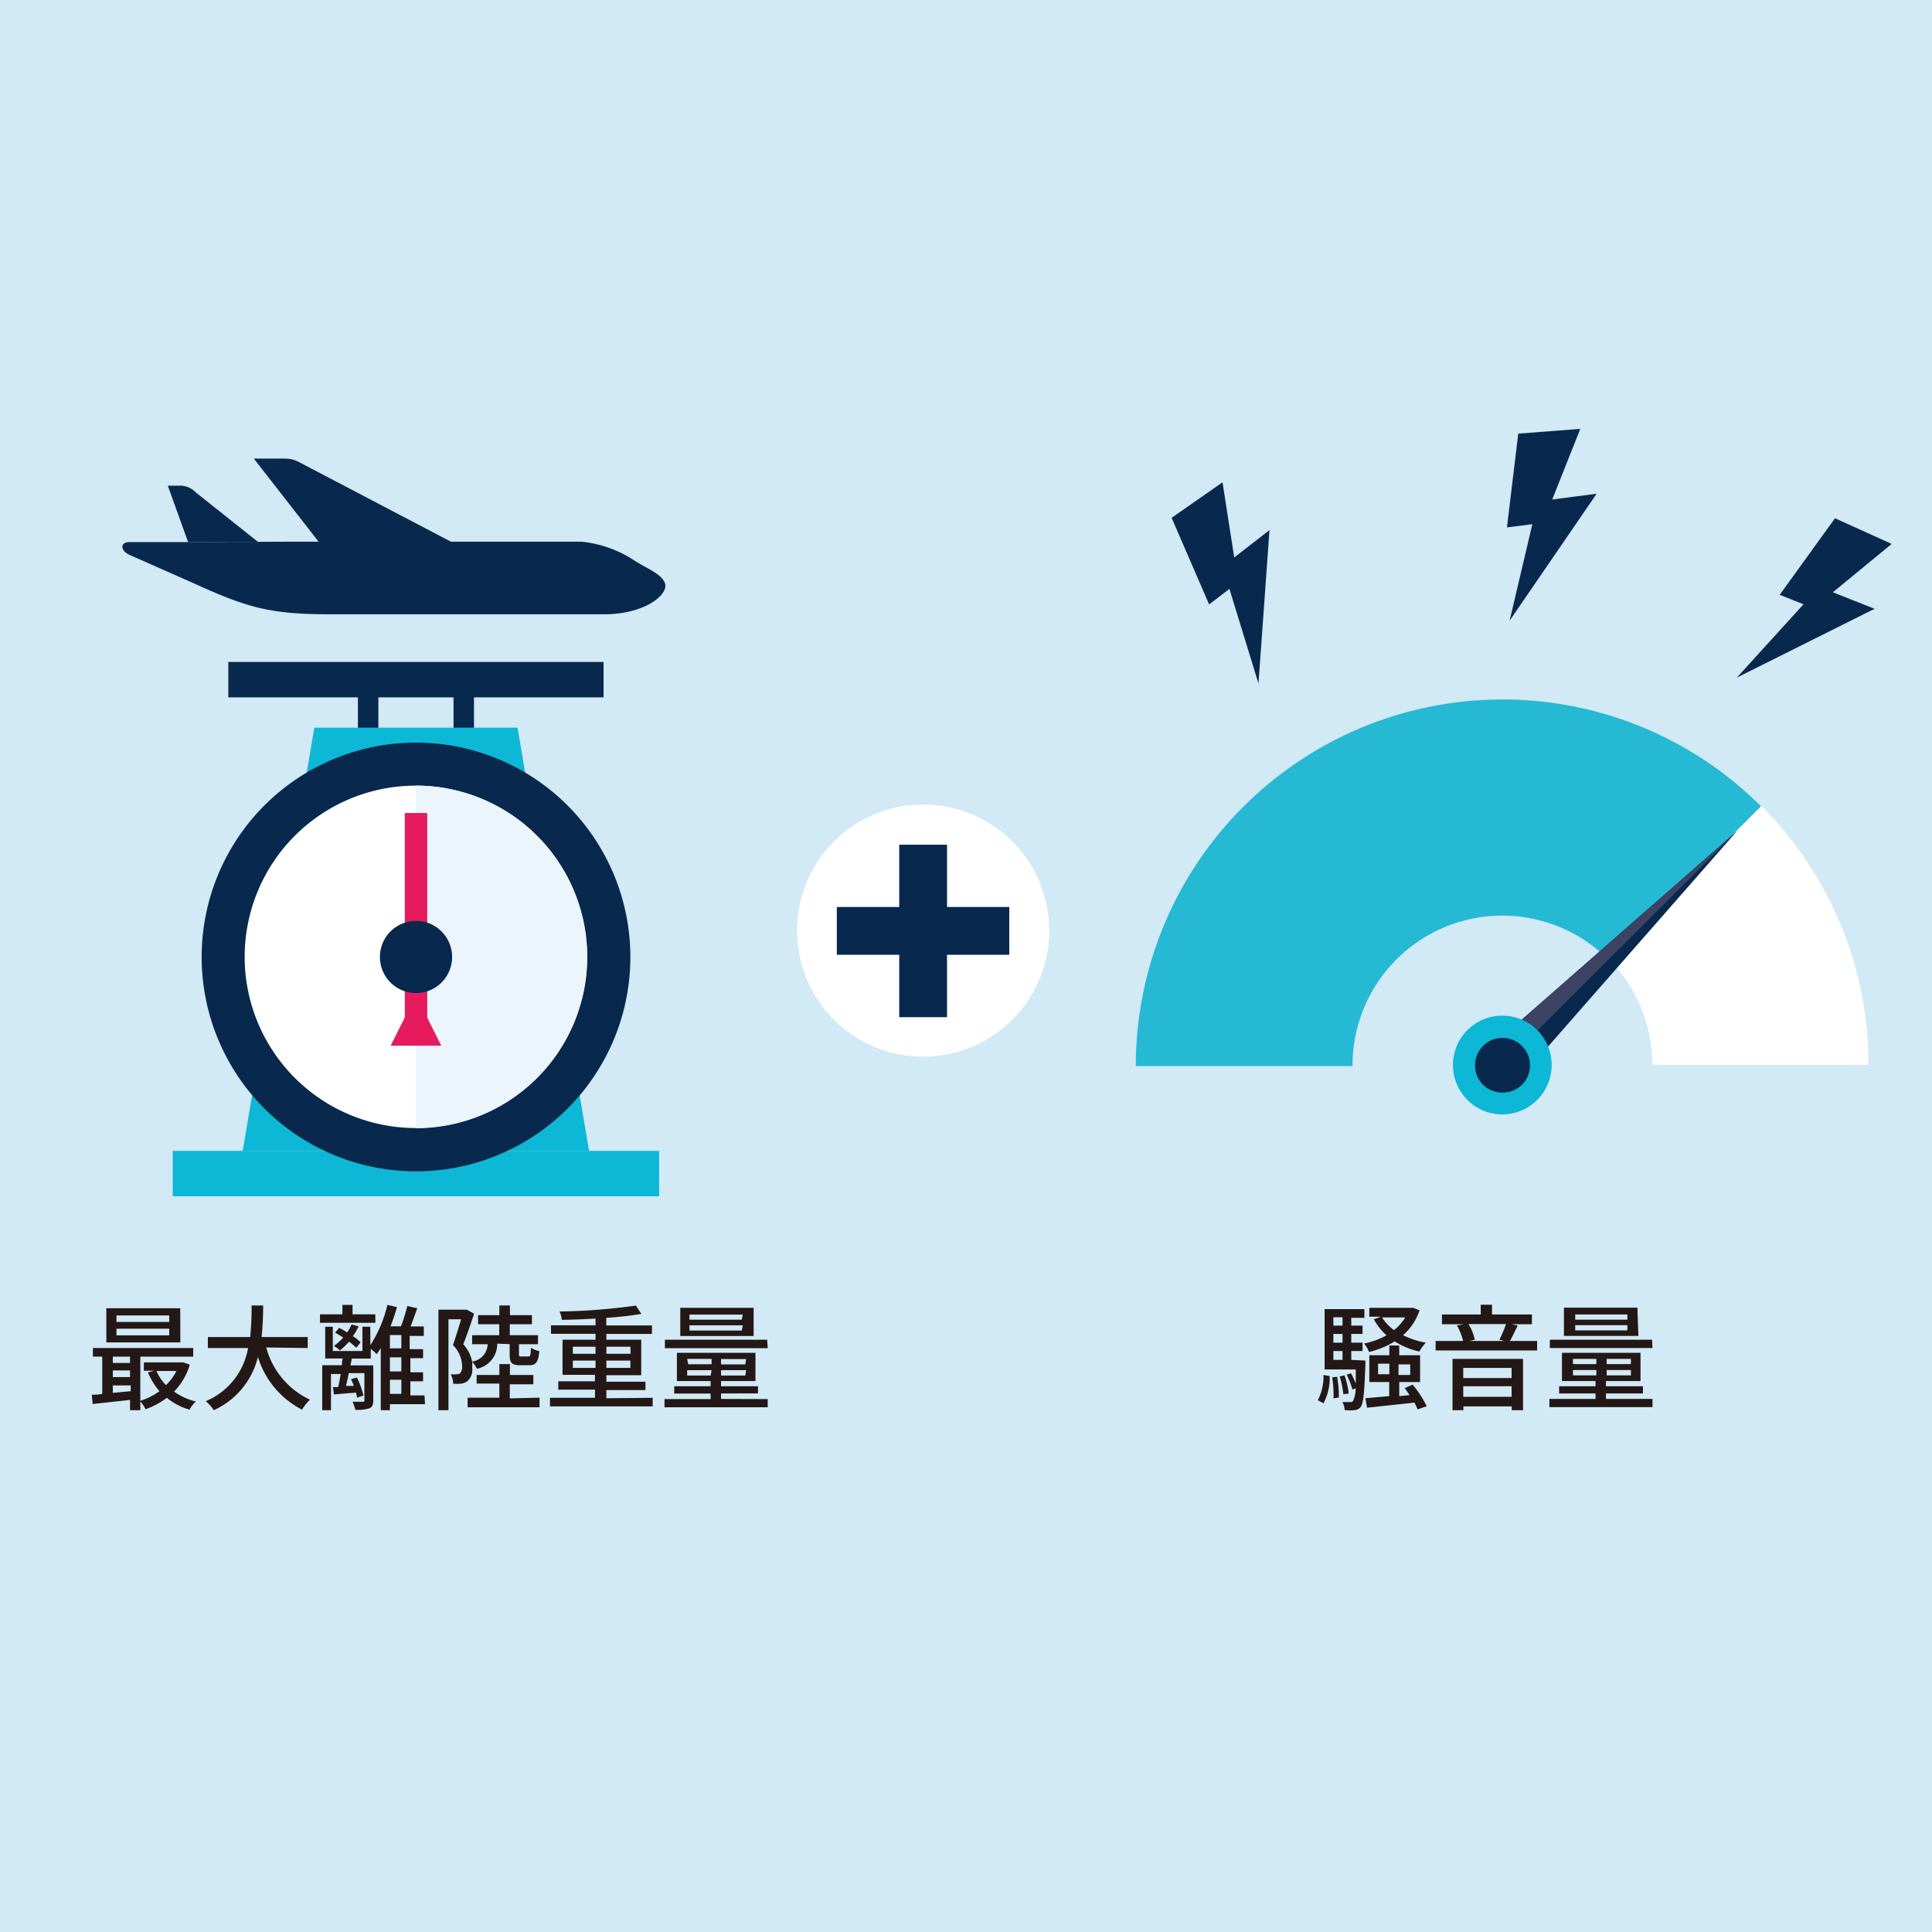 <svg id="レイヤー_1" data-name="レイヤー 1" xmlns="http://www.w3.org/2000/svg" xmlns:xlink="http://www.w3.org/1999/xlink" width="137" height="137" viewBox="0 0 137 137"><defs><clipPath id="clip-path"><rect x="29.5" y="55.71" width="12.13" height="24.28" fill="none"/></clipPath><clipPath id="clip-path-2"><rect x="6.51" y="92.52" width="47.92" height="7.46" fill="none"/></clipPath><clipPath id="clip-path-3"><rect x="93.45" y="92.52" width="23.73" height="7.47" fill="none"/></clipPath></defs><title>icon_noise05</title><rect width="137" height="137" fill="#d2e9f6"/><path d="M6.59.32H130.41a6.27,6.27,0,0,1,6.27,6.27V130.41a6.28,6.28,0,0,1-6.28,6.28H6.59a6.28,6.28,0,0,1-6.28-6.28V6.59A6.28,6.28,0,0,1,6.59.32Z" fill="#d2e9f6"/><path d="M106.54,49.6a26,26,0,0,0-26,26H95.91A10.62,10.62,0,0,1,114,68L124.9,57.2a25.92,25.92,0,0,0-18.36-7.6" fill="#26b9d4"/><path d="M114.06,68a10.59,10.59,0,0,1,3.11,7.51H132.5a25.91,25.91,0,0,0-7.6-18.36Z" fill="#fff"/><polygon points="108.47 75.7 106.4 73.63 123.18 58.92 108.47 75.7" fill="#08294d"/><polygon points="106.39 73.63 123.19 58.92 107.43 74.67 106.39 73.63" fill="#3d4363"/><path d="M109,78a3.5,3.5,0,1,0-4.94,0A3.49,3.49,0,0,0,109,78" fill="#0db7d6"/><path d="M107.92,76.93a1.95,1.95,0,1,0-2.75,0,2,2,0,0,0,2.75,0" fill="#08294d"/><polygon points="112.06 30.41 107.66 30.75 106.86 37.4 108.66 37.17 107.05 44.01 113.22 35.01 110.07 35.42 112.06 30.41" fill="#08294d"/><polygon points="86.69 34.2 83.08 36.72 85.74 42.86 87.18 41.76 89.24 48.47 90.02 37.59 87.52 39.53 86.69 34.2" fill="#08294d"/><polygon points="134.14 38.57 130.12 36.75 126.2 42.18 127.89 42.85 123.16 48.05 132.93 43.17 129.97 42 134.14 38.57" fill="#08294d"/><rect x="25.38" y="47.29" width="1.45" height="7.74" fill="#08294d"/><rect x="32.16" y="47.29" width="1.45" height="7.74" fill="#08294d"/><rect x="16.19" y="46.94" width="26.61" height="2.51" fill="#08294d"/><rect x="12.25" y="81.61" width="34.49" height="3.22" fill="#0db7d6"/><polygon points="41.77 81.61 17.21 81.61 22.29 51.6 36.7 51.6 41.77 81.61" fill="#0db7d6"/><path d="M44.7,67.86A15.2,15.2,0,1,1,29.5,52.66,15.21,15.21,0,0,1,44.7,67.86" fill="#08294d"/><path d="M41.63,67.86A12.14,12.14,0,1,1,29.5,55.71,12.14,12.14,0,0,1,41.63,67.86" fill="#fff"/><g clip-path="url(#clip-path)"><path d="M29.5,55.71A12.14,12.14,0,0,1,29.5,80" fill="#ebf5fb"/></g><path d="M14.35,38.44H9.17c-.66,0-.65.6,0,.9l4.52,2c3.88,1.77,5.47,2.22,9.74,2.22H42.83c2.88,0,4.61-1.39,4.32-2.21-.22-.62-1.18-1-2.07-1.54a8.36,8.36,0,0,0-3.84-1.4H20.64" fill="#08294d"/><path d="M18.31,38.44,13.9,34.93a1.59,1.59,0,0,0-1-.49h-1l1.44,4" fill="#08294d"/><path d="M23.19,39.18,18,32.52h2.25a2,2,0,0,1,.92.23L33.1,39Z" fill="#08294d"/><line x1="29.5" y1="57.65" x2="29.5" y2="73.6" fill="none" stroke="#e51b5e" stroke-miterlimit="10" stroke-width="1.59"/><polygon points="29.5 70.57 29.5 70.57 27.7 74.15 31.29 74.15 29.5 70.57" fill="#e51b5e"/><path d="M32.06,67.86a2.56,2.56,0,1,1-2.57-2.56,2.56,2.56,0,0,1,2.57,2.56" fill="#08294d"/><g clip-path="url(#clip-path-2)"><path d="M13.46,96.77a4.58,4.58,0,0,1-1.12,1.91,4.44,4.44,0,0,0,1.55.7,2.24,2.24,0,0,0-.45.58,4.46,4.46,0,0,1-1.61-.84,5.42,5.42,0,0,1-1.51.81,2.21,2.21,0,0,0-.37-.55V100H9.22v-.73l-2.65.29-.06-.66c.22,0,.47,0,.74-.06V96.2H6.59v-.61H13.7v.61H9.95v3.13a4.57,4.57,0,0,0,1.36-.68,4.93,4.93,0,0,1-.82-1.33l.44-.12H10.2v-.59h2.67l.13,0Zm-.67-1.58H7.54V92.77h5.24ZM8,96.65H9.22V96.2H8Zm0,1H9.22v-.47H8Zm1.27,1v-.41H8v.53ZM12,93.28H8.26v.46H12Zm0,.94H8.26v.47H12Zm-.91,3a3.52,3.52,0,0,0,.68,1,3.73,3.73,0,0,0,.74-1Z" fill="#231815"/><path d="M18.88,95.55a5.69,5.69,0,0,0,3.1,3.7,3.36,3.36,0,0,0-.56.71,6.24,6.24,0,0,1-3.13-3.74A5.6,5.6,0,0,1,15.16,100a2.83,2.83,0,0,0-.57-.64,5,5,0,0,0,3-3.77H14.74v-.78h3a20.07,20.07,0,0,0,.1-2.24h.82a22.14,22.14,0,0,1-.11,2.24h3.27v.78Z" fill="#231815"/><path d="M26.62,93.8H22.69V93.2h1.59v-.67H25v.67h1.61Zm3.52,5.77H27.65V100H27v-4.4a4.63,4.63,0,0,1-.29.42,3.35,3.35,0,0,0-.42-.37v.69H24.95l-.1.48h1.62V99.3c0,.29-.06.47-.27.56a2.6,2.6,0,0,1-1,.11,3.41,3.41,0,0,0-.2-.57h.73c.09,0,.11,0,.11-.1V97.37H24.73c-.06.33-.13.65-.2.91l.56,0a3.81,3.81,0,0,0-.2-.48l.42-.12a6.08,6.08,0,0,1,.46,1.28l-.45.15a2.68,2.68,0,0,0-.08-.36l-1.56.13-.07-.52.37,0c.07-.28.12-.6.18-.93h-.69V100h-.62V96.81h1.4c0-.17,0-.33.06-.48H23.06V94.08h.54V95.8h2.1V94.08h.56v1.31a9.07,9.07,0,0,0,1.21-2.86l.68.16c-.13.45-.28.92-.46,1.36h.74a10.52,10.52,0,0,0,.45-1.44l.71.16c-.16.44-.33.9-.47,1.29h.93v.67h-1v.94H30v.64H29.1v1H30v.64H29.1v1h1Zm-4.87-4a4.66,4.66,0,0,0-.52-.43,4.71,4.71,0,0,1-.65.62,2.11,2.11,0,0,0-.42-.32,4.48,4.48,0,0,0,.66-.59c-.2-.13-.4-.25-.58-.35l.29-.34a4.08,4.08,0,0,1,.56.33,3,3,0,0,0,.32-.57l.5.13a3.87,3.87,0,0,1-.41.7,3.49,3.49,0,0,1,.55.43Zm3.19-.9h-.81v.94h.81Zm0,1.58h-.81v1h.81Zm-.81,2.59h.81v-1h-.81Z" fill="#231815"/><path d="M35.26,95.28a1.79,1.79,0,0,1-1.44,1.78,2,2,0,0,0-.34-.5,1.78,1.78,0,0,1,0,.4,1.09,1.09,0,0,1-.36,1,1.07,1.07,0,0,1-.44.16,3.65,3.65,0,0,1-.54,0,1.6,1.6,0,0,0-.18-.67,2.18,2.18,0,0,0,.4,0,.48.48,0,0,0,.27-.07.72.72,0,0,0,.14-.51,2.17,2.17,0,0,0-.65-1.49c.19-.55.42-1.29.58-1.83h-.9V100h-.71V92.87H33l.11,0,.51.29c-.23.68-.51,1.53-.77,2.16a2.63,2.63,0,0,1,.63,1.23,1.28,1.28,0,0,0,1.1-1.23h-1.1v-.64h1.92v-.78H33.9v-.64h1.51v-.69h.75v.69h1.56v.64H36.15v.78h2v.64H36.8V96c0,.18,0,.19.19.19h.47c.14,0,.17-.06.19-.62a1.87,1.87,0,0,0,.59.24c-.06.78-.25,1-.7,1h-.66c-.61,0-.74-.19-.74-.78v-.72Zm3,3.83v.68h-5.1v-.68h2.25v-1H33.8V97.5h1.61v-.77h.75v.77h1.66v.66H36.15v1Z" fill="#231815"/><path d="M46.28,99.12v.61H39v-.61h3.19v-.58h-2.6v-.59h2.6v-.46H39.89V95h2.34v-.42H39.07v-.6h3.16v-.48c-.82.05-1.63.08-2.39.09a1.93,1.93,0,0,0-.16-.59,43.29,43.29,0,0,0,5.41-.42l.39.59a24.63,24.63,0,0,1-2.49.28v.54h3.24v.6H43V95h2.47v2.52H43v.46h2.77v.59H43v.58ZM40.62,96h1.61v-.5H40.62Zm1.61.48H40.62V97h1.61ZM43,96h1.71v-.5H43Zm1.7.48H43V97h1.7Z" fill="#231815"/><path d="M54.44,99.21v.58H47.12v-.58h3.27v-.39H47.81V98.3h2.58v-.37H48v-2h5.57v2H51.13v.37h2.62v.51H51.13v.39Zm0-3.61H47.15V95h7.25Zm-1-.86h-5.2v-2h5.2Zm-4.64,2h1.66v-.38H48.73Zm1.66.42H48.73v.38h1.66Zm2.21-3.94H48.89v.36h3.71Zm0,.76H48.89v.37h3.71Zm.24,2.39H51.13v.38h1.72Zm0,.79H51.13v.38h1.72Z" fill="#231815"/></g><g clip-path="url(#clip-path-3)"><g clip-path="url(#clip-path-3)"><path d="M93.45,99.29a3.71,3.71,0,0,0,.4-1.79l.44.08a3.84,3.84,0,0,1-.44,1.93Zm3.37-2.81s0,.2,0,.27c-.07,2-.14,2.73-.32,3a.57.57,0,0,1-.44.24,3.2,3.2,0,0,1-.71,0,1.31,1.31,0,0,0-.16-.57c.26,0,.46,0,.57,0a.2.2,0,0,0,.2-.1,2.15,2.15,0,0,0,.17-.87l-.23.08a5.14,5.14,0,0,0-.41-1.05l.31-.1a7.7,7.7,0,0,1,.34.73c0-.28,0-.62,0-1H93.93V92.83h2.82v.62h-.93V94h.8v.59h-.8v.62h.8v.59h-.8v.63Zm-2,1.15a8.31,8.31,0,0,1,.12,1.47l-.38.06a8.3,8.3,0,0,0-.09-1.49ZM94.55,94h.65v-.59h-.65Zm.65.59h-.65v.62h.65Zm-.65,1.84h.65v-.63h-.65Zm.71,2.43A7,7,0,0,0,95,97.6l.34-.07a6,6,0,0,1,.3,1.29Zm2.67-5.49H97.1v-.63h3l.12,0,.44.18a4,4,0,0,1-1.17,1.76,5.83,5.83,0,0,0,1.62.53,2.75,2.75,0,0,0-.46.63,5.56,5.56,0,0,1-1.75-.72,6.29,6.29,0,0,1-1.82.75,2.2,2.2,0,0,0-.35-.6,5.59,5.59,0,0,0,1.59-.58,4.26,4.26,0,0,1-.9-1.14Zm2.59,6.57a4.27,4.27,0,0,0-.22-.48c-1.2.13-2.46.27-3.36.36l-.12-.67,1.69-.15v-1H97.1v-1.9h1.42v-.69h.7v.69h1.48v1.9H99.22V99l.73-.07c-.11-.18-.23-.34-.34-.5l.56-.24a7.08,7.08,0,0,1,1,1.53Zm-2-3.24h-.8v.75h.8ZM98,93.42a3.33,3.33,0,0,0,.85.9,3.46,3.46,0,0,0,.8-.9Zm1.17,4.08H100v-.75h-.83Z" fill="#231815"/><path d="M109,95.09v.67H101.8v-.67h1.95a4.16,4.16,0,0,0-.44-1.1l.5-.09h-1.56v-.69H105v-.69h.8v.69h2.83v.69h-1.46l.45.09c-.19.4-.38.81-.55,1.1Zm-6,1.27h5V100h-.8v-.27h-3.43V100H103Zm.76,1.36h3.43V97h-3.43Zm3.43.58h-3.43v.75h3.43Zm-3.06-4.41a3.44,3.44,0,0,1,.45,1.11l-.39.09h2.49l-.36-.09a7.84,7.84,0,0,0,.47-1.11Z" fill="#231815"/><path d="M117.18,99.2v.58h-7.31V99.2h3.27v-.39h-2.58V98.3h2.58v-.37h-2.38v-2h5.57v2h-2.45v.37h2.62v.51h-2.62v.39Zm0-3.61H109.9V95h7.25Zm-1-.86H110.9v-2h5.21Zm-4.64,2h1.66v-.37h-1.66Zm1.66.42h-1.66v.38h1.66Zm2.2-3.94h-3.7v.37h3.7Zm0,.76h-3.7v.37h3.7Zm.25,2.39h-1.72v.37h1.72Zm0,.79h-1.72v.38h1.72Z" fill="#231815"/></g></g><path d="M74.4,66a8.94,8.94,0,1,0-8.94,8.93A8.94,8.94,0,0,0,74.4,66" fill="#fff"/><line x1="59.34" y1="66.01" x2="71.57" y2="66.01" fill="none" stroke="#08294d" stroke-miterlimit="10" stroke-width="3.39"/><line x1="65.46" y1="59.9" x2="65.46" y2="72.13" fill="none" stroke="#08294d" stroke-miterlimit="10" stroke-width="3.39"/></svg>